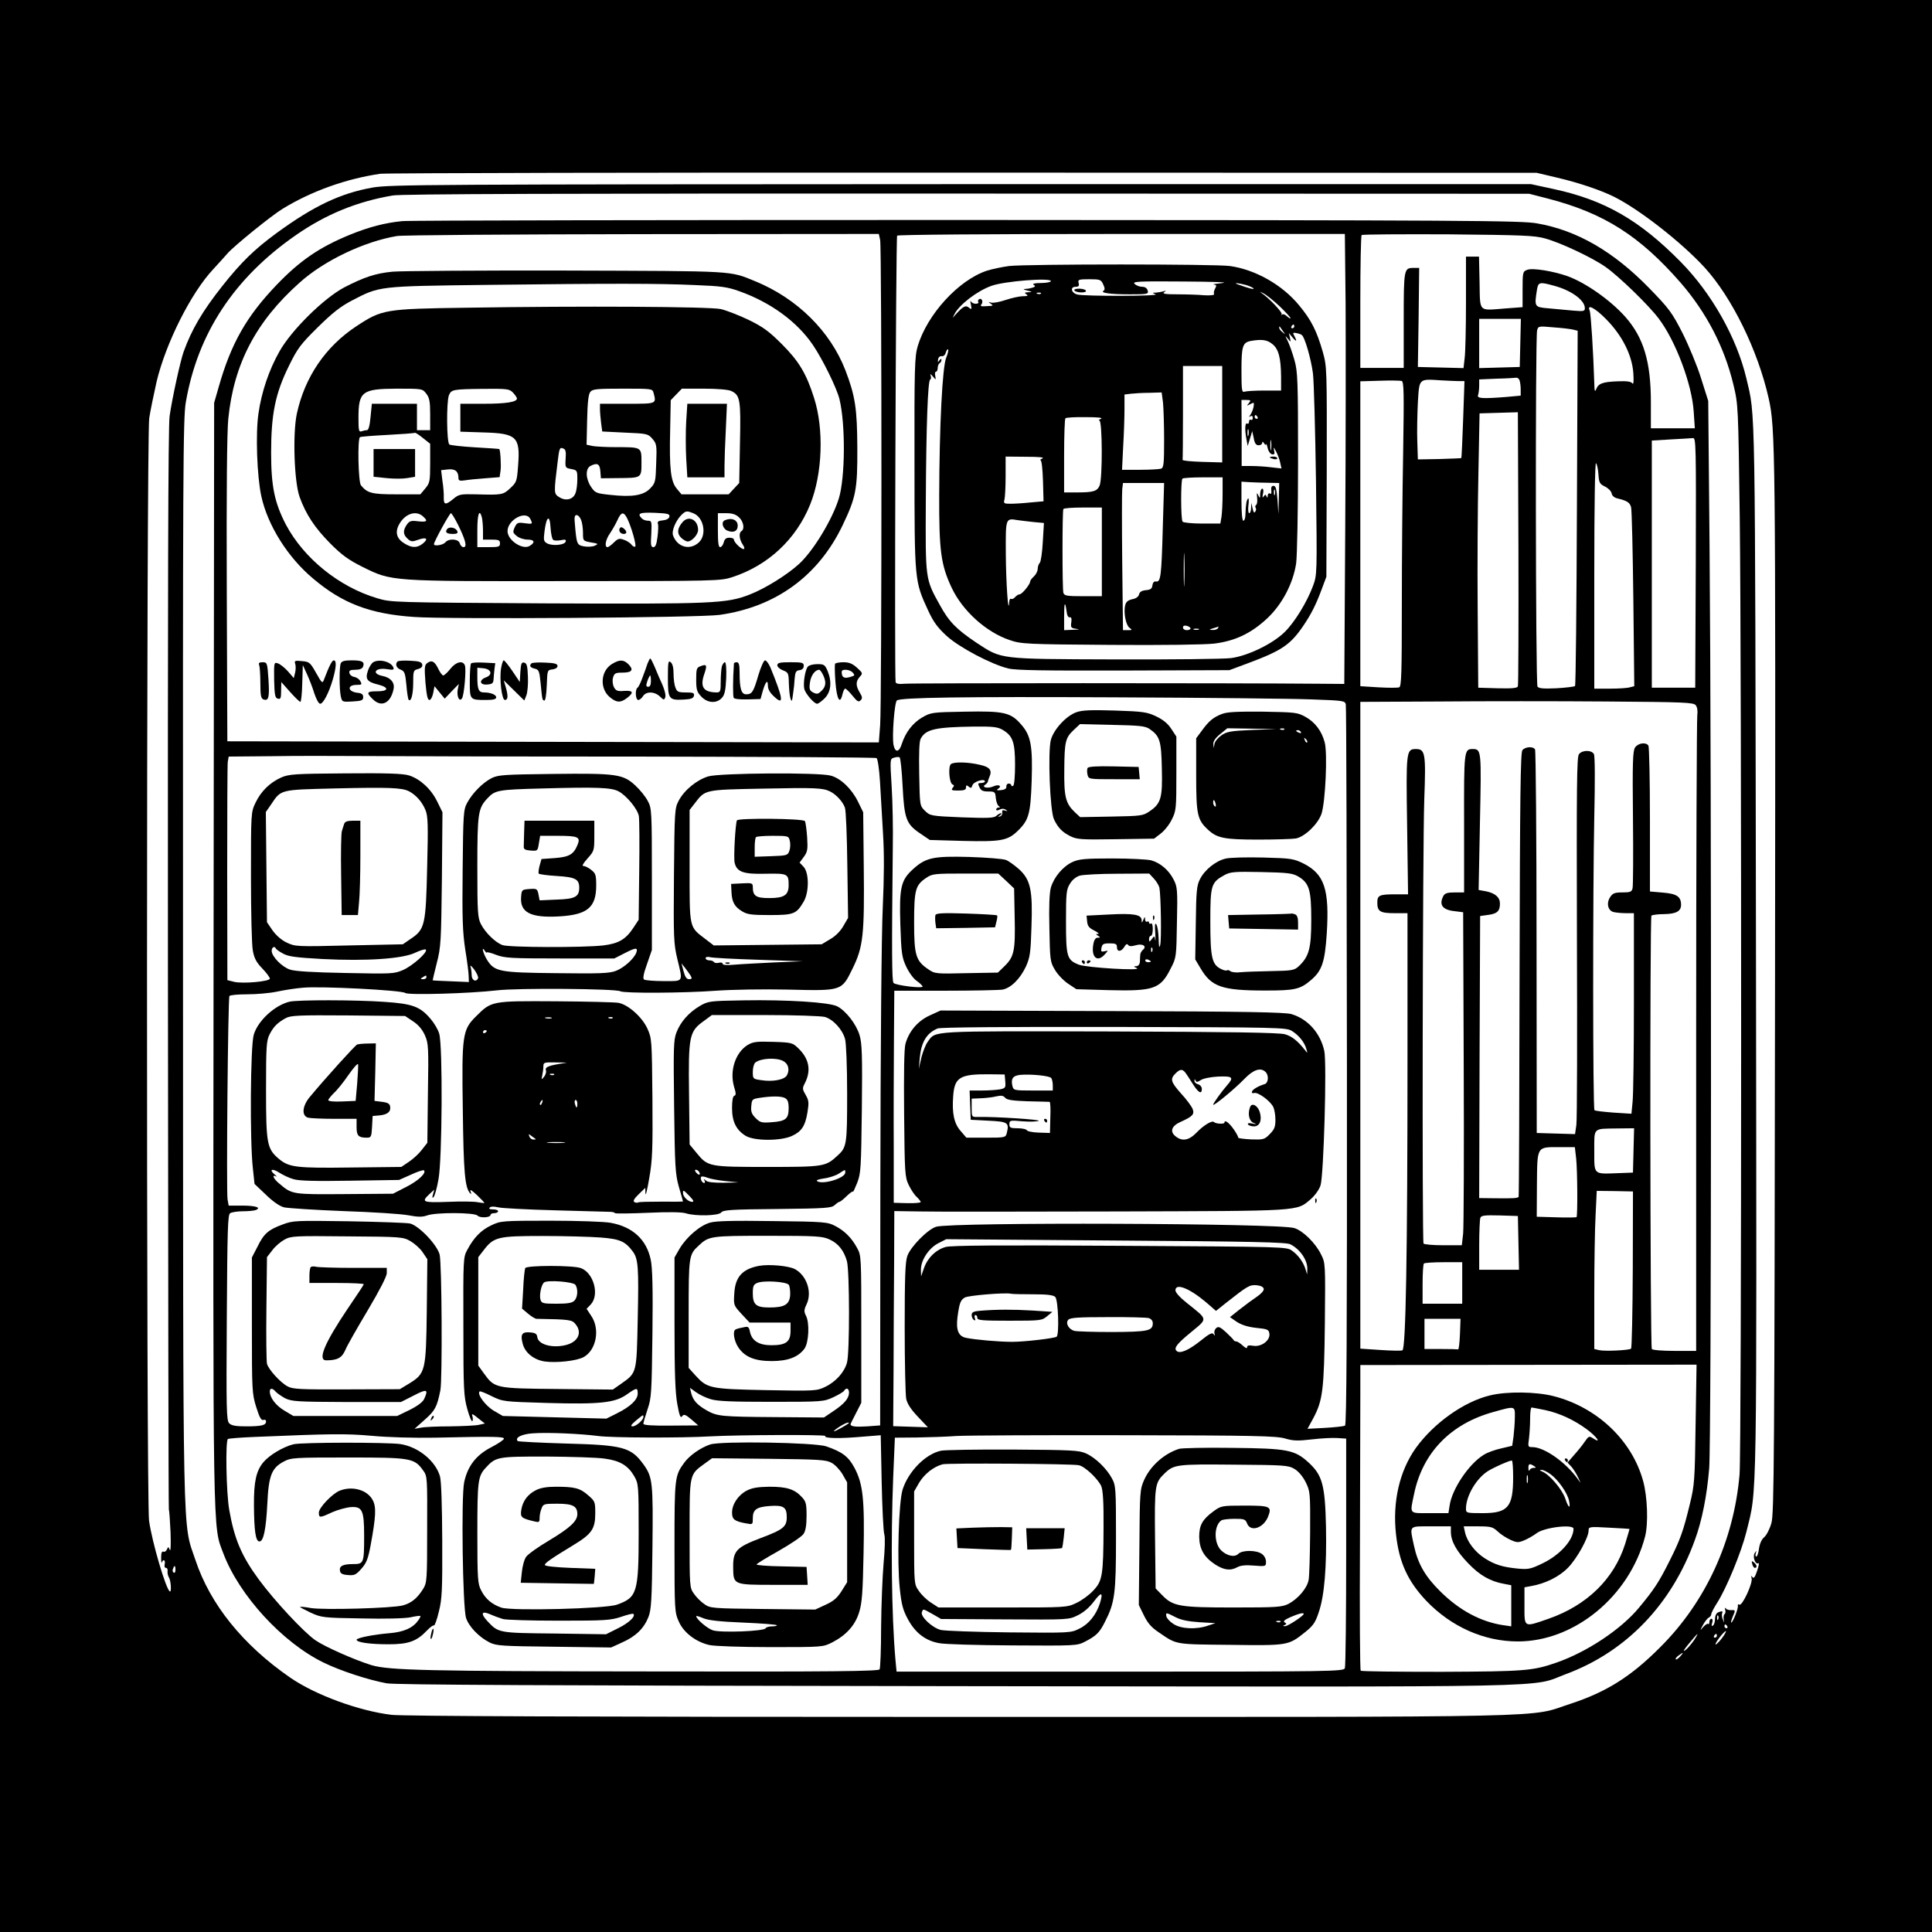 <?xml version="1.0" standalone="no"?>
<!DOCTYPE svg PUBLIC "-//W3C//DTD SVG 20010904//EN"
 "http://www.w3.org/TR/2001/REC-SVG-20010904/DTD/svg10.dtd">
<svg version="1.0" xmlns="http://www.w3.org/2000/svg"
 width="1024pt" height="1024pt" viewBox="0 0 1024 1024"
 preserveAspectRatio="xMidYMid meet">
<g transform="translate(0,1024) scale(0.1,-0.1)"
fill="#000000" stroke="none">
<path d="M0 5120 l0 -5120 5120 0 5120 0 0 5120 0 5120 -5120 0 -5120 0 0
-5120z m8255 4178 c115 -27 232 -67 300 -101 136 -68 359 -243 480 -375 145
-159 282 -439 339 -692 36 -159 37 -261 34 -3110 -3 -2518 -5 -2801 -19 -2852
-9 -32 -26 -65 -38 -75 -14 -12 -24 -34 -28 -61 -3 -23 -9 -42 -14 -42 -5 0
-6 8 -3 17 5 17 5 17 -6 1 -12 -20 4 -63 20 -53 5 3 2 -15 -7 -41 -11 -34 -18
-42 -25 -33 -7 10 -8 8 -4 -6 7 -26 -50 -149 -65 -140 -6 4 -9 1 -8 -6 3 -15
-27 -89 -35 -89 -3 0 1 15 9 34 14 32 13 33 -8 32 -12 -1 -26 3 -30 9 -5 6 -7
3 -3 -7 3 -10 1 -20 -3 -23 -5 -3 -7 -15 -5 -28 4 -20 4 -20 -4 -2 -5 11 -7
26 -5 32 6 15 2 16 -21 7 -9 -4 -16 -18 -16 -34 0 -16 -5 -32 -11 -36 -8 -4
-9 0 -4 15 4 12 2 21 -4 21 -6 0 -11 -7 -11 -17 0 -9 -3 -14 -6 -10 -4 3 -15
-4 -26 -16 -19 -22 -19 -22 -1 12 10 18 24 35 31 38 6 3 12 11 12 17 0 7 14
34 32 62 49 77 128 269 154 374 58 237 55 63 51 3090 -5 2970 -2 2815 -51
3025 -51 215 -184 451 -349 618 -218 221 -403 327 -672 385 l-120 26 -3020 0
c-2825 -1 -3026 -2 -3120 -18 -169 -30 -312 -97 -510 -242 -116 -85 -186 -153
-286 -279 -106 -134 -163 -231 -206 -350 -17 -48 -60 -243 -74 -340 -8 -48
-10 -966 -9 -2929 1 -1573 3 -2863 5 -2866 2 -4 6 -58 9 -121 2 -63 1 -105 -4
-94 -7 18 -9 18 -15 3 -4 -9 -12 -15 -19 -12 -8 3 -12 -7 -12 -32 0 -20 2 -32
4 -25 7 20 20 12 15 -9 -3 -12 0 -20 6 -20 7 0 11 -8 9 -18 -1 -9 2 -24 7 -32
11 -17 15 -81 5 -75 -21 13 -94 261 -110 375 -15 105 -14 5745 1 5844 6 39 24
126 39 193 49 205 183 472 301 597 31 34 65 71 75 83 35 40 232 200 293 237
154 94 338 159 517 185 33 4 1425 7 3094 6 l3035 -1 110 -26z m-49 -111 c296
-77 485 -197 703 -447 136 -158 230 -338 278 -537 26 -108 26 -110 34 -708 10
-795 10 -4942 -1 -5070 -30 -350 -179 -675 -420 -915 -155 -156 -286 -238
-475 -300 -233 -75 33 -70 -3230 -70 -2033 0 -2958 4 -3020 11 -174 21 -405
106 -538 198 -250 173 -423 388 -501 622 -70 209 -65 6 -66 3179 -1 2609 0
2874 15 2959 63 365 257 659 585 886 159 110 323 177 512 209 48 8 876 11
3045 10 l2978 -1 101 -26z m-7276 -7268 c0 -11 -4 -18 -10 -14 -5 3 -7 12 -3
20 7 21 13 19 13 -6z m8177 -261 c-3 -8 -6 -5 -6 6 -1 11 2 17 5 13 3 -3 4
-12 1 -19z m48 -38 c3 -5 1 -10 -4 -10 -6 0 -11 5 -11 10 0 6 2 10 4 10 3 0 8
-4 11 -10z m-30 -65 c-15 -19 -30 -33 -32 -31 -3 3 8 20 23 40 37 46 44 38 9
-9z m-142 -2 c-20 -31 -50 -63 -58 -63 -4 0 11 20 32 45 42 51 51 57 26 18z
m117 17 c0 -5 -5 -10 -11 -10 -5 0 -7 5 -4 10 3 6 8 10 11 10 2 0 4 -4 4 -10z
m-195 -110 c-10 -11 -21 -18 -23 -15 -3 3 3 12 14 20 27 20 30 18 9 -5z"/>
<path d="M9287 1951 c3 -12 9 -21 14 -21 14 0 11 16 -5 29 -12 10 -13 8 -9 -8z"/>
<path d="M2132 9068 c-92 -9 -176 -31 -277 -72 -161 -66 -264 -136 -388 -265
-161 -168 -243 -312 -309 -546 l-23 -80 -3 -2910 c-3 -3173 -5 -3037 52 -3189
84 -222 313 -472 531 -578 90 -44 237 -92 335 -110 49 -8 810 -12 3025 -15
3291 -4 3029 -9 3225 64 320 119 561 370 684 713 37 101 63 232 75 377 12 135
13 3607 2 4888 l-7 770 -38 120 c-20 65 -65 173 -98 239 -56 110 -72 131 -177
239 -189 194 -382 306 -594 343 -83 15 -365 17 -3017 18 -1609 0 -2958 -2
-2998 -6z m2533 -100 c9 -41 9 -2450 0 -2571 l-7 -92 -1727 3 -1726 3 -3 802
c-2 519 1 839 8 907 29 291 147 516 377 721 129 117 343 219 517 248 28 5 614
9 1303 10 l1251 1 7 -32z m2467 -340 c1 -205 1 -742 -2 -1193 l-5 -820 -130 1
c-442 4 -2167 4 -2202 0 -28 -3 -43 0 -46 8 -7 19 1 2355 8 2367 4 5 471 9
1190 9 l1183 0 4 -372z m1058 348 c83 -23 249 -101 320 -151 70 -49 230 -204
282 -274 90 -119 176 -349 185 -493 l6 -88 -117 0 -116 0 0 138 c0 216 -39
343 -135 452 -79 89 -210 181 -306 216 -76 27 -186 45 -214 34 -24 -9 -25 -12
-25 -104 l0 -94 -93 -7 c-143 -11 -132 -23 -135 138 l-3 137 -34 0 -35 0 0
-242 c0 -134 -3 -267 -7 -296 l-6 -53 -121 3 -121 3 4 263 3 262 -29 0 c-52 0
-53 -4 -53 -277 l0 -253 -115 0 -115 0 0 348 c0 192 3 352 7 356 4 4 210 5
458 4 395 -4 458 -6 515 -22z m45 -250 c92 -24 165 -77 165 -119 0 -17 -6 -18
-65 -13 -36 3 -94 9 -130 12 -72 6 -73 8 -59 97 7 42 13 44 89 23z m280 -180
c84 -86 135 -188 142 -283 3 -44 1 -63 -5 -55 -7 10 -29 13 -78 11 -79 -3
-102 -11 -114 -42 -7 -17 -9 -10 -10 33 -5 163 -18 367 -24 383 -18 39 29 15
89 -47z m-457 -123 l-3 -128 -107 -3 -108 -3 0 131 0 130 110 0 111 0 -3 -127z
m280 70 l24 -6 -4 -937 c-2 -516 -6 -942 -10 -946 -5 -4 -49 -9 -99 -12 -70
-3 -93 -1 -100 9 -10 16 -12 1851 -2 1888 6 23 8 23 87 16 45 -3 91 -9 104
-12z m-284 -269 c3 -9 6 -30 6 -48 l0 -33 -77 -7 c-127 -10 -156 -8 -149 10 3
9 6 31 6 49 l0 34 93 4 c50 1 97 4 103 5 7 1 15 -5 18 -14z m-617 -382 c-4
-207 -7 -570 -7 -808 0 -359 -2 -433 -14 -437 -8 -3 -57 -3 -110 0 l-96 6 0
808 0 808 103 3 c56 2 108 1 116 -1 12 -4 13 -61 8 -379z m297 378 l28 0 -7
-202 c-4 -112 -8 -204 -10 -206 -1 -1 -53 -3 -116 -5 l-114 -2 -3 95 c-2 52 0
145 3 207 8 129 3 125 125 117 36 -2 78 -4 94 -4z m311 -1618 c-3 -9 -31 -12
-107 -10 l-103 3 -3 415 c-2 228 0 555 4 727 l6 312 102 3 101 3 3 -720 c1
-396 0 -726 -3 -733z m943 656 l-3 -663 -115 0 -115 0 0 655 0 655 100 6 c55
3 108 6 118 7 16 2 17 -34 15 -660z m-516 468 c3 -44 6 -51 35 -65 18 -9 33
-25 35 -36 2 -12 13 -22 28 -26 54 -13 68 -22 75 -47 4 -15 9 -234 12 -488 l5
-461 -24 -6 c-12 -4 -60 -7 -105 -7 l-83 0 0 602 c0 376 4 598 9 593 6 -6 11
-32 13 -59z m-1520 -1193 c169 -6 177 -7 181 -27 3 -12 5 -875 6 -1918 1
-1423 -2 -1898 -10 -1904 -7 -4 -54 -9 -105 -12 l-94 -5 30 55 c51 95 58 151
62 503 3 316 3 321 -20 366 -29 60 -96 126 -142 140 -81 26 -1815 32 -1898 7
-44 -13 -136 -106 -153 -155 -11 -29 -14 -117 -14 -378 0 -187 4 -358 8 -379
6 -27 25 -56 62 -95 l53 -56 -92 3 -92 3 2 292 c0 161 2 417 3 570 l1 278 138
-2 c75 -2 542 -1 1037 0 992 3 955 0 1032 65 22 19 45 51 52 73 17 51 34 649
20 713 -21 95 -87 169 -174 195 -33 10 -246 14 -951 16 l-909 3 -57 -26 c-64
-29 -111 -85 -129 -151 -7 -25 -9 -157 -7 -371 3 -312 4 -334 24 -376 12 -25
31 -54 43 -64 11 -11 21 -23 21 -27 0 -4 -32 -7 -71 -6 l-72 2 0 290 c-1 160
0 412 1 562 l2 272 270 0 c148 0 285 3 304 6 45 9 93 57 124 123 21 47 25 72
29 210 7 195 -5 250 -67 306 -23 20 -53 42 -68 48 -15 6 -102 13 -195 16 -190
5 -230 -3 -298 -65 -64 -58 -73 -97 -67 -292 5 -153 8 -175 31 -224 14 -30 38
-64 56 -76 17 -12 31 -26 31 -30 0 -11 -141 6 -154 19 -9 9 -10 164 -4 715 2
99 -1 246 -6 326 -9 145 -9 147 12 153 12 4 26 5 30 2 5 -3 12 -72 16 -152 9
-174 19 -202 94 -252 l50 -34 175 -5 c200 -5 238 1 291 53 59 57 68 90 74 263
6 186 -4 242 -54 299 -56 66 -92 74 -300 70 -175 -3 -180 -4 -227 -31 -50 -30
-87 -78 -107 -139 -14 -46 -35 -49 -44 -7 -9 45 5 228 18 237 26 15 343 20
1156 16 476 -2 945 -7 1042 -11z m2036 -31 c8 -11 11 -30 8 -52 -3 -19 -6
-785 -6 -1702 l0 -1668 -114 0 c-63 0 -117 4 -121 10 -9 15 -11 2287 -2 2297
5 4 35 8 67 8 63 1 90 15 90 49 0 44 -23 59 -96 65 l-69 6 0 380 c0 209 -4
386 -8 393 -13 20 -55 14 -71 -10 -12 -19 -14 -80 -11 -373 2 -192 1 -360 -2
-372 -4 -20 -12 -23 -54 -23 -41 0 -51 -4 -65 -25 -21 -32 -12 -71 18 -79 13
-3 42 -6 66 -6 l42 0 0 -469 c0 -257 -3 -496 -7 -531 l-6 -63 -95 6 c-52 4
-98 9 -101 13 -9 8 -9 1182 -1 1554 4 183 4 322 -2 333 -11 22 -61 23 -79 0
-12 -13 -13 -172 -11 -967 2 -523 1 -973 -3 -999 l-7 -48 -102 3 -101 3 -1
1010 c0 556 -4 1016 -8 1023 -10 17 -51 15 -67 -4 -10 -13 -13 -235 -15 -1190
-1 -646 -3 -1176 -5 -1178 -7 -7 -32 -8 -122 -7 l-87 1 2 748 3 747 43 6 c47
6 62 20 62 60 0 33 -25 55 -74 65 l-39 7 7 359 c8 382 8 388 -39 388 -45 0
-46 -8 -45 -394 l0 -366 -49 0 c-39 0 -53 -4 -61 -19 -24 -46 -5 -73 57 -80
l48 -6 3 -820 c2 -451 0 -848 -3 -882 l-7 -63 -98 0 c-54 0 -101 4 -105 9 -8
15 -5 2103 4 2356 9 241 5 265 -44 265 -52 0 -53 -10 -47 -406 l5 -364 -66 0
c-86 0 -97 -5 -97 -44 0 -47 15 -56 92 -56 l68 0 0 -772 c0 -1037 -9 -1538
-27 -1545 -7 -3 -61 -2 -118 2 l-105 7 0 1714 0 1714 420 2 c231 2 629 2 883
0 418 -3 463 -5 475 -20z m-3671 -132 c51 -31 63 -65 63 -184 0 -59 -4 -108
-10 -111 -5 -3 -10 -2 -10 3 0 5 -6 9 -14 9 -7 0 -13 -7 -12 -16 1 -11 -9 -17
-29 -19 -22 -2 -26 0 -15 7 23 15 3 26 -25 13 -28 -13 -66 -5 -43 9 7 5 13 12
14 16 0 4 4 16 8 25 16 35 2 53 -49 64 -61 15 -135 17 -154 5 -17 -11 -10
-103 8 -109 9 -3 9 -8 0 -18 -9 -12 -4 -14 30 -14 31 0 41 4 41 16 0 13 3 14
14 5 11 -10 16 -8 20 7 7 20 66 38 66 20 0 -4 -9 -8 -20 -8 -17 0 -18 -3 -9
-22 8 -18 18 -23 47 -23 35 0 37 -2 40 -35 2 -19 9 -38 15 -42 9 -6 9 -8 0 -8
-7 0 -13 -5 -13 -10 0 -7 6 -7 18 -1 12 6 23 6 33 -1 11 -8 11 -9 -4 -4 -13 4
-17 1 -15 -11 2 -9 -4 -18 -12 -20 -13 -4 -13 -3 0 6 8 6 11 11 6 11 -5 0 -17
-6 -25 -14 -13 -12 -45 -13 -184 -8 -165 7 -167 8 -195 35 -27 27 -27 27 -30
194 -2 111 0 174 8 188 27 50 78 61 280 64 108 1 129 -2 157 -19z m-1947 -140
c696 -1 1270 -4 1276 -8 6 -4 14 -58 18 -122 4 -63 11 -187 16 -275 7 -108 6
-235 -1 -390 -7 -136 -12 -747 -13 -1490 l-1 -1260 -68 -5 c-61 -4 -89 -1 -89
11 0 2 13 29 29 59 l28 55 0 390 c0 382 0 391 -22 430 -29 54 -66 91 -116 117
-40 21 -56 23 -330 26 -209 3 -301 1 -333 -8 -54 -15 -125 -76 -162 -138 l-27
-47 0 -350 c0 -265 4 -369 15 -428 11 -61 17 -75 25 -64 9 13 17 11 49 -16
l37 -32 -145 -1 c-102 -1 -146 2 -146 10 0 6 10 40 22 76 21 61 22 87 26 400
3 239 0 352 -9 393 -22 107 -96 175 -213 196 -33 6 -177 11 -320 11 -253 0
-263 -1 -311 -24 -54 -25 -93 -64 -128 -130 -22 -40 -22 -48 -21 -406 0 -337
2 -371 21 -439 11 -40 23 -69 27 -63 3 5 3 18 -1 28 -5 13 4 10 30 -12 l37
-29 -32 -7 c-18 -4 -87 -7 -153 -8 -66 0 -135 -3 -154 -7 l-34 -6 55 49 c54
48 64 66 82 155 11 54 8 675 -4 720 -14 52 -108 151 -156 164 -16 4 -162 9
-324 12 -283 4 -297 4 -352 -17 -76 -28 -99 -48 -133 -117 l-30 -58 0 -360 c0
-348 1 -362 23 -433 17 -55 27 -72 38 -68 8 3 14 0 14 -8 0 -20 -23 -26 -105
-26 -55 0 -78 4 -90 16 -15 15 -16 68 -13 561 3 470 5 545 18 553 8 5 38 10
67 10 28 0 58 3 67 6 34 13 2 24 -68 24 l-74 0 -6 33 c-7 39 2 1066 10 1078 3
5 45 9 94 9 49 0 119 6 157 14 37 8 100 18 139 21 89 9 524 -13 542 -28 16
-12 340 -3 486 14 107 13 632 9 654 -5 19 -11 333 -10 507 3 85 6 250 9 380 6
290 -7 285 -8 344 112 56 114 63 179 59 539 l-3 289 -28 57 c-33 67 -91 123
-144 137 -62 18 -588 14 -649 -4 -60 -18 -127 -72 -157 -129 -21 -40 -22 -51
-25 -398 -3 -331 -1 -362 18 -441 30 -125 35 -117 -72 -117 -51 0 -98 4 -104
8 -8 5 -4 29 15 82 l26 75 0 375 c0 366 -1 376 -22 415 -12 23 -41 59 -66 82
-65 60 -100 65 -437 61 -257 -3 -289 -5 -324 -22 -47 -24 -101 -78 -130 -131
-20 -38 -21 -55 -24 -354 -3 -259 0 -334 14 -425 10 -61 18 -124 18 -141 l1
-30 -95 4 c-52 2 -96 4 -97 5 0 0 9 42 22 92 22 85 23 115 27 445 l3 354 -28
57 c-33 67 -90 119 -149 138 -32 10 -118 13 -338 11 -270 -2 -298 -4 -340 -22
-60 -27 -107 -73 -136 -134 -24 -50 -24 -53 -24 -391 0 -188 4 -365 10 -393 7
-40 19 -62 50 -94 22 -23 40 -47 40 -54 0 -15 -143 -28 -189 -17 l-36 9 -1
565 c0 311 1 577 3 592 l5 28 226 2 c125 2 326 2 447 1 121 -1 789 -3 1485 -3z
m-1202 -184 c37 -20 68 -54 87 -99 13 -32 15 -75 9 -305 -7 -306 -12 -328 -87
-378 l-42 -29 -285 -6 c-278 -7 -286 -6 -330 15 -28 13 -56 38 -75 64 l-30 44
-3 292 -3 292 29 42 c52 78 47 76 332 83 296 7 360 4 398 -15z m1110 0 c42
-22 101 -93 108 -131 3 -17 4 -148 2 -291 l-3 -259 -27 -41 c-41 -63 -79 -85
-161 -95 -106 -12 -500 -11 -534 2 -38 14 -90 65 -114 111 -17 34 -19 61 -19
303 0 284 4 311 53 363 41 44 54 47 292 53 288 8 365 5 403 -15z m1122 -1 c33
-17 66 -53 78 -85 6 -14 11 -152 13 -305 l4 -280 -25 -43 c-15 -27 -42 -54
-70 -70 l-45 -27 -286 -3 -286 -3 -43 33 c-89 68 -85 51 -85 387 l0 298 28 36
c55 72 51 71 352 77 289 6 326 4 365 -15z m933 -474 l42 -40 3 -153 c4 -176
-3 -209 -53 -258 l-36 -35 -167 -3 c-161 -4 -168 -3 -201 20 -67 45 -76 74
-76 248 0 174 7 199 64 237 32 22 44 23 208 23 l174 0 42 -39z m-3871 -358 c2
-5 19 -17 38 -27 28 -16 67 -21 209 -29 233 -12 427 1 493 34 26 12 51 20 55
16 12 -13 -69 -85 -120 -108 -49 -21 -60 -21 -307 -16 -170 3 -268 9 -293 18
-43 14 -97 70 -97 99 0 19 15 28 22 13z m1911 -21 c-11 -32 -66 -82 -109 -98
-35 -13 -83 -15 -315 -12 -306 3 -329 8 -369 73 -20 33 -30 76 -10 45 5 -8 10
-12 10 -8 0 3 23 -2 50 -13 45 -17 79 -19 338 -19 l288 0 55 28 c58 30 71 31
62 4z m647 -39 l235 -8 -150 -6 c-82 -4 -178 -9 -212 -12 -41 -4 -63 -2 -63 5
0 6 -9 8 -20 5 -11 -3 -23 -1 -26 4 -3 5 -14 9 -25 9 -10 0 -19 5 -19 11 0 7
9 9 23 6 12 -4 128 -10 257 -14z m-1486 -97 c-9 -24 -34 -13 -34 15 0 15 -3
36 -6 46 -4 10 5 3 19 -15 14 -19 23 -40 21 -46z m1127 12 c8 -14 6 -18 -9
-18 -13 0 -21 12 -29 42 l-11 42 19 -24 c11 -14 24 -33 30 -42z m-1401 -8 c0
-5 -8 -10 -17 -10 -15 0 -16 2 -3 10 19 12 20 12 20 0z m4587 -284 c37 -23 67
-60 77 -96 7 -24 7 -24 -8 -5 -37 47 -69 73 -105 83 -28 9 -290 13 -927 15
-972 2 -923 5 -967 -55 -11 -15 -26 -53 -34 -85 l-13 -58 5 58 c8 85 37 132
95 156 16 6 345 9 935 8 880 -2 911 -3 942 -21z m-567 -218 c6 -7 24 -34 40
-60 31 -50 50 -61 50 -29 0 10 -9 21 -20 24 -11 3 -20 11 -19 19 0 9 2 10 6 1
3 -10 10 -9 27 2 13 9 53 17 93 19 77 3 84 -4 47 -46 -29 -33 -74 -96 -74
-103 0 -11 116 85 165 136 48 50 87 63 113 37 18 -18 15 -58 -5 -64 -35 -11
-62 -27 -67 -39 -3 -8 2 -11 12 -8 21 5 86 -43 101 -75 6 -13 11 -43 11 -68 0
-37 -6 -51 -30 -75 -28 -29 -34 -30 -99 -28 -38 2 -69 6 -68 9 1 3 -9 23 -23
43 -25 36 -50 55 -50 37 0 -9 -46 -7 -56 3 -10 10 -56 -18 -93 -57 -40 -41
-76 -47 -111 -18 -31 25 -20 55 28 76 64 29 74 40 63 69 -6 14 -33 51 -61 81
-55 62 -59 77 -30 106 23 23 35 25 50 8z m-952 -49 c3 -34 1 -37 -29 -43 -17
-3 -60 -6 -96 -6 l-64 0 3 -77 3 -78 95 -5 c102 -5 110 -10 96 -66 -6 -23 -9
-24 -110 -24 l-104 0 -30 35 c-35 39 -47 94 -40 185 7 101 36 118 198 116 l75
-1 3 -36z m244 17 c4 -6 8 -23 8 -38 l0 -28 -104 0 c-102 0 -104 1 -110 24 -9
38 2 55 42 59 57 5 156 -5 164 -17z m-125 -123 c60 -1 111 -3 116 -3 4 0 6
-37 4 -82 l-2 -83 -60 2 c-33 1 -61 7 -63 13 -2 5 -24 10 -48 10 -38 0 -44 3
-44 21 0 21 3 22 68 16 37 -3 76 -2 87 2 17 7 -232 23 -322 21 -33 -1 -33 0
-33 48 l0 49 48 2 c26 1 63 5 82 10 27 6 38 4 47 -7 10 -12 39 -16 120 -19z
m3211 -260 l-3 -118 -80 -3 c-131 -5 -125 -10 -125 117 0 127 -9 118 123 120
l88 1 -3 -117z m-304 -44 c7 -68 8 -303 2 -310 -2 -2 -51 -3 -108 -1 l-103 3
1 171 c2 205 -2 198 119 198 l82 0 7 -61z m300 -587 c-1 -227 -5 -416 -9 -420
-9 -9 -140 -15 -170 -8 l-25 6 0 293 c0 160 3 349 7 419 l6 126 96 -1 96 -2
-1 -413z m-606 141 l3 -143 -106 0 -105 0 0 129 c0 71 3 137 6 146 5 13 22 15
103 13 l96 -3 3 -142z m-5873 9 c22 -13 52 -39 65 -59 l25 -37 -3 -275 c-4
-319 -7 -331 -95 -385 l-48 -29 -282 -1 c-247 -1 -286 1 -313 16 -39 21 -102
91 -109 120 -3 13 -5 145 -3 294 l3 271 28 36 c15 21 45 46 65 57 35 19 54 20
332 17 287 -2 296 -3 335 -25z m1008 19 c103 -8 130 -20 170 -73 30 -40 33
-83 27 -360 -6 -289 -4 -283 -89 -343 l-43 -30 -291 3 c-331 3 -335 4 -391 81
l-31 43 0 287 0 288 28 36 c54 71 75 76 312 76 116 0 254 -4 308 -8z m1213
-10 c47 -21 77 -59 93 -116 14 -52 15 -487 0 -538 -14 -50 -59 -101 -116 -128
-44 -21 -52 -22 -312 -17 -300 6 -312 9 -376 79 l-35 39 0 286 c0 304 1 314
52 361 55 52 63 53 368 53 256 0 289 -2 326 -19z m2443 -26 c52 -26 92 -85 90
-132 l-1 -28 -8 26 c-11 38 -39 77 -72 100 -28 21 -39 21 -911 26 -644 4 -893
2 -924 -6 -52 -14 -97 -58 -116 -113 l-15 -43 -1 34 c-1 50 40 114 91 141 l43
22 899 -7 c722 -5 905 -9 925 -20z m911 -205 l0 -110 -105 0 -105 0 0 103 c0
57 3 107 7 110 3 4 51 7 105 7 l98 0 0 -110z m-1052 -31 c2 -9 -13 -26 -35
-41 -21 -14 -62 -44 -91 -67 l-53 -42 36 -25 c25 -16 58 -27 103 -32 61 -6 67
-9 70 -31 5 -35 -42 -71 -85 -64 -23 4 -33 2 -33 -7 0 -9 -9 -5 -23 8 -13 12
-28 22 -34 22 -6 0 -13 3 -15 8 -2 4 -20 22 -40 41 -31 28 -40 32 -52 22 -8
-7 -12 -20 -9 -29 4 -13 3 -14 -5 -3 -7 10 -23 2 -71 -37 -62 -49 -108 -69
-125 -52 -16 15 2 38 79 101 87 72 88 63 -22 151 -38 30 -63 57 -63 69 0 40
73 12 162 -63 l53 -46 50 40 c118 93 128 99 165 96 22 -2 36 -9 38 -19z
m-1223 -29 c76 0 107 -4 118 -14 16 -16 22 -202 7 -211 -15 -9 -171 -27 -235
-27 -70 0 -195 11 -244 21 -41 8 -55 41 -46 111 10 74 16 90 39 103 19 11 214
27 244 20 8 -2 60 -3 117 -3z m613 -126 c13 -4 22 -14 22 -27 0 -41 -25 -46
-215 -47 -99 0 -189 3 -200 6 -31 8 -49 41 -33 59 11 11 51 14 208 14 107 1
205 -2 218 -5z m1650 -86 c-2 -46 -6 -82 -10 -80 -5 1 -46 2 -93 2 l-85 0 0
80 0 80 95 0 96 0 -3 -82z m1249 -477 c-4 -296 -6 -323 -30 -421 -35 -145 -51
-190 -109 -305 -56 -112 -82 -151 -161 -246 -95 -115 -276 -235 -437 -291
-126 -44 -168 -47 -609 -49 -232 0 -425 2 -429 6 -4 4 -6 304 -4 668 1 364 2
727 2 807 l0 145 891 1 891 1 -5 -316z m-7526 173 c7 -8 30 -24 50 -35 35 -17
62 -19 326 -20 l288 0 67 34 c71 37 80 34 56 -18 -7 -16 -35 -37 -77 -58 l-66
-32 -275 0 -275 0 -47 28 c-46 27 -78 69 -78 102 0 19 14 19 31 -1z m1919 -10
c0 -33 -39 -70 -112 -106 l-54 -27 -275 7 -274 7 -48 28 c-44 26 -90 88 -75
102 2 3 31 -8 64 -25 60 -29 60 -29 294 -36 282 -8 360 1 422 45 53 37 58 38
58 5z m387 -30 c35 -11 116 -14 322 -14 270 0 277 1 327 24 28 13 55 29 58 35
12 19 26 12 26 -11 -1 -30 -24 -58 -84 -98 l-49 -33 -256 2 c-288 2 -310 4
-366 36 -50 29 -71 52 -81 89 l-7 30 32 -23 c18 -13 53 -30 78 -37z m-357 -94
c0 -17 -39 -50 -57 -50 -13 0 -9 8 17 30 40 33 40 34 40 20z m1089 -33 c-19
-15 -79 -47 -79 -43 0 8 62 46 74 46 5 0 7 -1 5 -3z m-1329 -68 c68 -10 450
-11 595 -2 148 8 614 10 609 2 -8 -13 73 -15 207 -3 l87 7 5 -249 c3 -137 9
-261 14 -277 5 -16 3 -79 -4 -155 -6 -70 -12 -221 -13 -337 0 -115 -4 -216 -8
-223 -7 -10 -240 -13 -1218 -11 -1179 1 -1381 6 -1474 33 -88 27 -245 96 -298
132 -63 44 -215 207 -300 322 -92 125 -130 215 -157 369 -16 89 -21 368 -7
376 4 3 68 8 142 11 406 17 481 18 620 6 82 -8 227 -12 335 -10 307 7 365 6
366 -5 1 -5 -29 -26 -66 -45 -82 -42 -127 -101 -145 -187 -16 -76 -8 -660 10
-718 14 -45 68 -102 126 -131 35 -17 66 -19 341 -22 l302 -4 59 27 c72 32 115
74 139 135 15 39 18 91 21 366 4 349 1 375 -48 443 -66 91 -109 102 -412 110
-136 4 -250 10 -254 13 -17 18 21 37 79 41 80 6 252 -2 347 -14z m3640 -13
c44 -13 68 -14 144 -5 50 6 111 9 136 7 l45 -3 0 -600 c0 -330 -3 -608 -7
-617 -7 -17 -73 -18 -1192 -18 l-1184 0 -6 63 c-21 239 -25 635 -12 965 l9
212 116 1 c64 1 159 4 211 8 52 3 453 5 891 4 690 -1 804 -4 849 -17z m-3605
-107 c82 -11 124 -37 157 -94 22 -39 23 -47 23 -295 0 -322 -8 -347 -115 -385
-61 -22 -556 -34 -612 -16 -50 17 -85 46 -108 92 -18 35 -20 59 -20 303 0 274
3 301 43 345 55 60 61 61 322 61 132 -1 271 -5 310 -11z m-540 -850 c16 -5
150 -9 298 -9 243 0 273 2 328 20 34 12 63 19 66 16 13 -13 -24 -48 -81 -76
l-64 -32 -274 4 c-298 3 -296 3 -355 66 -37 40 -31 56 15 36 20 -9 50 -20 67
-25z"/>
<path d="M2080 8800 c-91 -9 -150 -29 -255 -83 -108 -57 -280 -226 -344 -340
-55 -97 -95 -215 -111 -328 -16 -107 -8 -332 15 -439 34 -155 140 -324 275
-437 155 -131 301 -187 534 -203 174 -13 1519 -4 1620 11 298 42 524 207 652
475 71 148 79 191 78 409 -1 210 -11 276 -63 412 -80 207 -255 380 -475 471
-143 58 -90 55 -1006 58 -465 1 -879 -2 -920 -6z m1605 -71 c135 -5 171 -10
232 -32 167 -59 308 -162 392 -286 52 -77 125 -226 140 -285 33 -134 31 -417
-3 -528 -35 -113 -137 -281 -213 -349 -64 -58 -181 -130 -259 -160 -122 -48
-195 -51 -1086 -47 -807 5 -814 5 -888 27 -203 60 -390 212 -485 391 -60 116
-78 203 -78 380 0 205 22 314 94 460 46 94 62 115 153 205 77 76 120 110 181
142 148 77 138 76 715 83 665 8 908 8 1105 -1z"/>
<path d="M2470 8609 c-430 -6 -446 -9 -581 -98 -164 -108 -274 -270 -316 -465
-22 -106 -14 -359 15 -440 34 -94 81 -164 164 -248 61 -61 96 -86 170 -123
156 -77 144 -76 1079 -75 798 0 818 1 880 21 190 62 338 200 413 385 65 161
74 398 21 564 -41 130 -81 196 -171 286 -67 67 -99 91 -175 128 -52 25 -119
51 -149 58 -62 13 -738 17 -1350 7z m-211 -455 c17 -22 21 -41 21 -110 l0 -84
-35 0 -35 0 0 70 0 70 -119 0 -120 0 -7 -70 c-4 -47 -11 -70 -19 -70 -8 0 -20
-3 -29 -6 -14 -5 -16 5 -16 71 0 140 19 154 202 155 136 0 137 0 157 -26z
m461 4 c11 -12 20 -26 20 -30 0 -19 -58 -28 -176 -28 l-124 0 0 -74 0 -74 123
-4 c176 -5 195 -23 183 -176 -6 -83 -8 -88 -41 -119 -38 -36 -45 -37 -181 -33
-84 2 -92 0 -121 -24 -41 -34 -52 -33 -51 7 1 17 -2 57 -7 88 l-7 57 36 4 c39
4 56 -10 56 -47 0 -12 7 -15 33 -11 17 3 66 8 108 11 l77 6 5 34 c4 26 -1 113
-7 115 0 1 -58 5 -127 9 -69 4 -131 11 -137 15 -15 9 -16 223 -3 260 13 32 21
33 183 35 129 1 138 0 158 -21z m744 0 c15 -59 19 -58 -139 -58 l-145 0 0 -29
c0 -15 3 -48 6 -73 l6 -45 121 -6 c117 -5 122 -6 145 -33 22 -25 24 -34 20
-130 -3 -97 -4 -104 -32 -133 -35 -37 -96 -47 -211 -34 -75 8 -80 10 -102 42
-29 43 -31 96 -4 111 36 19 50 12 53 -27 l3 -38 91 1 c126 1 124 0 124 83 0
82 2 81 -136 81 -50 0 -106 3 -123 6 l-32 7 3 132 c2 93 7 137 17 148 11 15
37 17 171 17 155 0 158 0 164 -22z m411 10 c48 -22 52 -45 47 -276 l-4 -212
-28 -30 -28 -30 -125 0 -125 0 -25 30 c-32 38 -40 104 -35 312 l3 157 29 30
30 31 117 0 c70 0 129 -5 144 -12z m-1595 -383 c0 -97 -2 -105 -26 -134 l-26
-31 -127 0 c-130 0 -154 6 -188 48 -14 17 -19 247 -5 255 4 3 70 8 147 12 77
4 142 9 144 11 2 2 21 -10 42 -27 l39 -31 0 -103z m718 24 c-3 -48 -2 -49 30
-55 31 -6 32 -8 32 -54 0 -27 -4 -60 -10 -74 -12 -34 -52 -43 -86 -21 -29 18
-29 21 -8 190 8 69 11 76 29 68 13 -4 16 -17 13 -54z m550 -307 c-2 -11 -15
-18 -35 -20 -23 -2 -30 -7 -26 -18 3 -8 2 -39 -2 -69 -5 -40 -11 -55 -22 -55
-13 0 -15 12 -11 70 3 66 2 70 -17 70 -12 0 -26 5 -33 12 -27 27 -12 33 69 30
68 -3 80 -6 77 -20z m126 18 c56 -21 74 -114 30 -155 -48 -44 -115 -25 -137
38 -8 22 13 74 42 105 25 25 30 26 65 12z m-1432 -17 c28 -25 22 -31 -26 -26
-37 5 -46 2 -60 -18 -21 -31 -20 -52 4 -74 18 -17 25 -17 56 -6 44 16 57 6 25
-20 -30 -24 -58 -24 -98 1 -40 24 -50 58 -29 98 30 58 90 80 128 45z m186 -45
c40 -81 49 -118 29 -118 -8 0 -17 9 -20 20 -6 24 -58 28 -77 5 -12 -14 -60
-22 -60 -9 0 13 83 164 90 164 4 0 21 -28 38 -62z m126 40 c3 -13 6 -44 6 -70
l0 -48 45 0 c38 0 45 -3 45 -20 0 -18 -7 -20 -60 -20 l-60 0 0 90 c0 86 11
116 24 68z m770 -5 c22 -44 50 -142 43 -150 -4 -3 -13 1 -20 10 -6 9 -25 21
-40 26 -24 9 -31 7 -53 -14 -14 -14 -29 -25 -34 -25 -18 0 -10 41 13 73 12 18
30 49 39 69 20 45 33 48 52 11z m593 5 c24 -22 31 -62 13 -73 -15 -9 -12 -43
6 -70 10 -15 12 -25 5 -25 -14 0 -51 36 -51 50 0 6 -11 10 -24 10 -17 0 -26
-7 -30 -25 -4 -14 -12 -25 -19 -25 -9 0 -12 24 -12 90 l0 90 44 0 c32 0 51 -6
68 -22z m-1107 -7 c15 -29 14 -30 -30 -24 -35 5 -40 3 -52 -22 -11 -25 -10
-29 11 -46 13 -11 39 -19 58 -19 36 0 41 -15 11 -33 -37 -24 -118 29 -118 78
0 59 95 111 120 66z m270 -7 c6 -14 10 -45 10 -68 0 -43 0 -43 43 -51 38 -6
40 -8 20 -17 -12 -6 -38 -7 -57 -4 -38 7 -40 11 -49 119 -4 36 -1 47 9 47 8 0
19 -12 24 -26z m-147 -106 c6 -4 24 -4 40 -1 23 5 29 3 25 -8 -6 -18 -70 -24
-98 -9 -18 10 -20 17 -14 63 10 81 28 93 32 21 2 -32 8 -62 15 -66z"/>
<path d="M3637 8006 c-3 -51 -3 -139 0 -195 l6 -101 98 0 99 0 0 58 c0 33 3
120 7 195 l6 137 -105 0 -105 0 -6 -94z"/>
<path d="M1980 7786 l0 -73 68 -7 c38 -4 87 -4 110 0 l42 7 0 73 0 74 -110 0
-110 0 0 -74z"/>
<path d="M3618 7473 c-28 -32 -31 -60 -9 -82 12 -12 28 -21 36 -21 22 0 55 37
55 61 0 54 -50 79 -82 42z"/>
<path d="M2370 7436 c-13 -17 -3 -26 31 -26 20 0 27 4 23 14 -7 19 -41 27 -54
12z"/>
<path d="M3285 7440 c-8 -13 3 -30 21 -30 18 0 18 14 0 29 -10 8 -16 9 -21 1z"/>
<path d="M3843 7483 c-22 -8 -14 -43 11 -55 33 -14 56 -4 56 26 0 30 -31 44
-67 29z"/>
<path d="M3432 6723 c-5 -16 -17 -49 -27 -75 -9 -26 -21 -50 -26 -53 -14 -9
-11 -65 4 -65 7 0 18 9 25 20 16 26 60 26 89 -1 21 -20 23 -21 29 -5 4 10 -3
38 -14 64 -12 26 -30 68 -41 95 -11 26 -22 47 -24 47 -3 0 -9 -12 -15 -27z
m18 -93 c0 -20 -5 -30 -14 -30 -12 0 -13 6 -5 30 6 17 13 30 15 30 2 0 4 -13
4 -30z"/>
<path d="M1565 6721 c3 -11 3 -32 -1 -47 l-7 -28 -31 36 c-17 19 -41 38 -53
42 -21 7 -21 5 -20 -88 2 -81 5 -96 20 -99 14 -4 17 2 17 41 l1 47 47 -53 c26
-29 50 -52 54 -52 4 0 9 44 10 98 l3 97 22 -48 c12 -26 30 -72 39 -102 10 -30
23 -55 31 -55 16 0 46 57 67 129 18 63 21 101 5 101 -9 0 -24 -29 -51 -100 -9
-24 -11 -23 -43 34 -31 55 -36 59 -75 62 -37 4 -41 2 -35 -15z"/>
<path d="M1806 6724 c-8 -21 -8 -133 0 -173 7 -32 7 -32 63 -29 48 3 56 6 56
23 0 15 -8 21 -30 23 -53 6 -57 42 -4 42 26 0 29 2 19 19 -5 11 -20 21 -32 23
-13 2 -24 11 -26 21 -3 13 4 17 31 17 23 0 37 6 41 16 10 26 -3 34 -59 34 -39
0 -54 -4 -59 -16z"/>
<path d="M1978 6730 c-9 -6 -22 -26 -28 -45 -15 -45 -5 -59 56 -74 59 -15 53
-36 -9 -35 -53 0 -57 -7 -22 -41 46 -47 96 -22 111 53 7 34 -15 60 -57 69 -63
12 -41 47 24 36 31 -5 36 -3 32 9 -12 31 -74 47 -107 28z"/>
<path d="M2107 6734 c-14 -14 -6 -35 16 -43 21 -8 25 -18 31 -82 3 -40 9 -75
12 -78 13 -13 24 29 24 90 0 63 1 67 26 73 17 5 24 12 22 24 -3 13 -16 18 -64
20 -33 2 -63 0 -67 -4z"/>
<path d="M2265 6726 c-15 -10 -16 -24 -10 -104 6 -66 11 -92 21 -92 7 0 16 16
20 37 l7 36 27 -33 27 -33 37 39 38 39 -6 -30 c-6 -37 9 -68 23 -46 11 17 23
153 15 174 -10 28 -47 20 -77 -18 -15 -19 -32 -35 -38 -35 -5 0 -17 16 -26 35
-19 40 -35 48 -58 31z"/>
<path d="M2656 6699 c-10 -60 4 -169 20 -169 17 0 18 22 4 70 l-10 34 55 -54
54 -53 11 28 c6 16 10 60 8 99 -2 57 -6 71 -20 74 -14 3 -17 -6 -20 -50 l-3
-53 -39 58 c-21 31 -42 57 -46 57 -4 0 -10 -18 -14 -41z"/>
<path d="M3244 6721 c-61 -37 -67 -130 -12 -176 36 -30 57 -31 92 -4 37 29 32
40 -16 37 -35 -3 -44 1 -54 20 -7 14 -9 35 -5 50 7 24 13 27 51 27 50 0 60 15
31 44 -26 26 -47 26 -87 2z"/>
<path d="M3540 6647 c0 -112 5 -119 82 -115 41 2 54 7 56 21 3 14 -4 17 -43
17 -40 0 -47 3 -55 26 -6 14 -10 47 -10 73 0 31 -5 53 -15 61 -13 11 -15 1
-15 -83z"/>
<path d="M4020 6663 c-26 -90 -34 -103 -65 -103 -26 0 -35 30 -35 116 0 41 -4
54 -15 54 -8 0 -15 -3 -15 -7 -6 -86 -6 -174 -1 -182 4 -6 35 -9 74 -8 l68 2
11 40 c15 52 28 67 28 31 0 -19 11 -38 33 -58 54 -51 48 -11 -20 155 -9 20
-21 37 -28 37 -7 0 -22 -35 -35 -77z"/>
<path d="M1374 6714 c3 -9 6 -51 6 -95 0 -63 3 -81 16 -86 28 -10 33 10 27
105 -6 89 -7 92 -31 92 -18 0 -23 -4 -18 -16z"/>
<path d="M2497 6724 c-4 -4 -7 -47 -7 -95 0 -99 0 -99 86 -99 39 0 54 4 54 14
0 14 -29 26 -66 26 -27 0 -34 17 -34 81 l0 50 32 -3 c42 -4 51 -34 14 -48 -39
-14 -34 -42 7 -38 26 2 32 7 33 28 1 14 3 39 5 55 l4 30 -60 3 c-34 2 -64 0
-68 -4z"/>
<path d="M2817 6724 c-13 -13 -7 -22 17 -28 22 -5 25 -13 31 -73 9 -93 9 -94
20 -96 6 -1 11 32 13 80 3 81 3 82 30 85 16 2 27 9 27 18 0 12 -15 16 -65 18
-36 2 -69 0 -73 -4z"/>
<path d="M3826 6708 c-3 -13 -6 -49 -6 -80 0 -53 -2 -58 -22 -58 -70 1 -89 29
-65 98 16 47 13 54 -20 41 -21 -7 -23 -15 -23 -71 0 -54 4 -66 27 -90 33 -35
81 -38 109 -7 15 16 20 40 23 105 2 51 -1 84 -7 84 -5 0 -12 -10 -16 -22z"/>
<path d="M4120 6714 c0 -9 14 -21 30 -27 28 -11 30 -15 31 -67 1 -30 4 -66 8
-80 7 -22 9 -20 14 20 4 25 8 63 9 85 3 33 7 41 26 43 14 2 22 10 22 23 0 17
-8 19 -70 19 -57 0 -70 -3 -70 -16z"/>
<path d="M4426 6722 c-2 -4 -2 -48 2 -97 7 -91 24 -122 37 -66 4 17 10 31 15
31 4 0 22 -17 38 -37 25 -31 33 -36 43 -25 11 10 10 18 -4 41 -22 37 -22 59 0
84 17 18 16 20 -15 48 -24 22 -42 29 -72 29 -21 0 -41 -4 -44 -8z m94 -47 c10
-12 10 -16 -1 -19 -39 -14 -54 -10 -57 12 -3 18 1 22 21 22 14 0 30 -7 37 -15z"/>
<path d="M4282 6707 c-15 -17 -26 -90 -19 -119 7 -26 52 -78 68 -78 6 0 24 13
40 29 34 34 39 88 15 146 -14 32 -19 35 -54 35 -22 0 -44 -6 -50 -13z m84 -52
c15 -37 10 -59 -20 -84 -11 -10 -20 -10 -37 -1 -18 10 -21 18 -16 53 5 37 27
67 49 67 5 0 16 -16 24 -35z"/>
<path d="M5348 8830 c-37 -5 -90 -16 -118 -25 -150 -50 -316 -232 -366 -400
-16 -54 -18 -113 -17 -620 0 -626 0 -624 72 -780 29 -63 51 -92 99 -136 67
-61 238 -151 326 -172 38 -10 192 -12 611 -11 l561 2 99 37 c180 67 225 98
294 200 41 61 65 108 96 191 l25 67 2 556 c1 551 1 557 -21 636 -32 111 -61
169 -125 246 -89 109 -232 190 -367 209 -77 11 -1075 11 -1171 0z m222 -80 c0
-5 -24 -10 -52 -10 -33 0 -48 -4 -40 -9 11 -7 10 -10 -3 -15 -9 -3 -26 -7 -38
-7 -17 -1 -15 -3 8 -9 28 -7 28 -8 5 -9 -20 -1 -22 -3 -10 -11 11 -7 7 -10
-18 -10 -18 0 -59 -9 -92 -20 -32 -11 -67 -17 -77 -14 -15 5 -16 4 -3 -5 17
-12 17 -12 -27 -14 -23 -2 -29 1 -21 10 11 14 1 36 -13 27 -5 -3 -7 -10 -4
-15 4 -5 -3 -9 -14 -9 -10 0 -22 6 -25 13 -3 6 -4 -1 0 -17 5 -26 3 -28 -10
-17 -17 15 -31 8 -69 -34 l-18 -20 10 20 c24 49 120 123 196 150 69 25 315 44
315 25z m277 -17 c9 -19 10 -29 2 -34 -19 -11 33 -19 138 -19 96 0 101 1 96
20 -4 13 -14 20 -30 20 -13 0 -31 7 -39 15 -14 13 15 15 258 13 157 -1 245 -4
208 -8 -36 -4 -57 -7 -47 -8 15 -2 16 -6 7 -22 -6 -11 -8 -24 -5 -29 3 -5 -20
-8 -52 -6 -32 3 -96 5 -143 5 -64 0 -81 3 -70 11 12 9 12 10 -3 5 -10 -3 -28
-6 -40 -7 -21 0 -21 -1 -2 -9 23 -10 -376 -11 -415 -1 -32 8 -40 41 -9 41 16
0 20 5 16 20 -5 18 0 20 56 20 57 0 63 -2 74 -27z m755 -3 c21 -6 40 -15 42
-19 5 -7 -27 1 -84 22 -26 10 4 7 42 -3z m181 -114 c31 -30 57 -58 57 -62 0
-4 -8 0 -18 9 -10 10 -22 14 -27 10 -4 -5 -6 -3 -2 2 5 10 -69 87 -108 113
-11 7 -6 6 10 -2 17 -8 56 -40 88 -70z m-1266 68 c-3 -3 -12 -4 -19 -1 -8 3
-5 6 6 6 11 1 17 -2 13 -5z m1343 -174 c0 -5 -5 -10 -11 -10 -5 0 -7 5 -4 10
3 6 8 10 11 10 2 0 4 -4 4 -10z m-60 -25 c14 -19 14 -19 -2 -6 -10 7 -18 18
-18 24 0 6 1 8 3 6 1 -2 9 -13 17 -24z m99 -20 c16 -9 50 -127 60 -205 5 -41
12 -298 16 -571 6 -495 6 -495 -16 -555 -32 -86 -97 -192 -150 -244 -63 -62
-194 -126 -284 -138 -38 -5 -315 -8 -615 -7 -623 2 -599 0 -734 88 -107 72
-146 111 -195 201 -77 138 -76 135 -74 546 2 409 11 643 23 648 5 2 6 11 3 20
-4 13 -2 12 11 -3 17 -20 17 -20 13 3 -3 12 -1 22 4 22 5 0 9 9 9 19 0 11 5
23 10 26 6 3 10 12 10 18 0 7 -4 6 -11 -3 -8 -12 -9 -11 -7 5 2 12 10 19 20
17 9 -1 18 7 21 20 4 12 9 19 12 16 3 -3 -1 -23 -10 -44 -20 -49 -36 -358 -37
-729 -1 -294 9 -369 66 -490 58 -123 183 -236 309 -278 59 -20 85 -22 531 -25
281 -2 503 1 553 7 110 14 194 54 279 133 80 75 138 186 154 293 5 39 10 278
10 540 0 430 -2 476 -19 536 -10 36 -26 81 -35 100 -16 32 -16 33 0 14 16 -20
16 -20 11 5 l-6 25 20 -24 c21 -25 25 -21 9 9 -9 16 -7 18 10 15 11 -2 24 -6
29 -10z m-156 -48 c34 -26 46 -74 47 -174 l0 -73 -89 0 c-49 0 -96 -3 -105 -6
-14 -5 -16 8 -16 113 0 128 6 148 50 156 58 10 86 6 113 -16z m-265 -372 l0
-256 -106 3 c-59 2 -106 6 -104 11 1 4 2 117 2 252 l0 245 104 0 104 0 0 -255z
m-314 63 c3 -29 6 -119 6 -199 0 -125 -2 -148 -16 -153 -9 -3 -59 -6 -111 -6
l-96 0 6 122 c4 66 7 156 7 199 l0 78 33 4 c17 2 62 5 98 5 l66 2 7 -52z m455
-5 c-13 -15 -12 -15 8 -5 20 11 21 10 17 -15 -3 -15 -11 -34 -17 -42 -9 -12
-9 -13 1 -7 7 4 12 1 12 -9 0 -9 -4 -13 -10 -10 -5 3 -10 -1 -10 -10 0 -9 -4
-13 -10 -10 -12 7 -13 -36 -3 -86 l6 -33 12 39 12 40 8 -37 c5 -28 12 -38 26
-38 11 0 19 6 19 13 0 8 4 7 10 -3 5 -8 10 -10 11 -5 1 6 4 -3 8 -20 3 -16 14
-31 23 -33 13 -2 15 2 11 20 -4 21 -3 20 10 -4 8 -15 18 -41 22 -59 l7 -32
-53 6 c-30 4 -77 7 -106 7 l-52 0 0 175 -1 175 26 0 c24 0 25 -2 13 -17z m46
-73 c3 -5 1 -10 -4 -10 -6 0 -11 5 -11 10 0 6 2 10 4 10 3 0 8 -4 11 -10z
m-830 -10 c-11 -5 -14 -9 -8 -9 16 -1 17 -310 1 -345 -13 -30 -34 -36 -120
-36 l-68 0 0 193 c0 107 3 197 7 200 3 4 52 7 107 6 66 0 94 -3 81 -9z m782
-87 c-3 -10 -5 -4 -5 12 0 17 2 24 5 18 2 -7 2 -21 0 -30z m120 -75 c-2 -13
-4 -3 -4 22 0 25 2 35 4 23 2 -13 2 -33 0 -45z m-1212 -48 c-11 -5 -15 -9 -10
-9 6 -1 11 -47 13 -110 l3 -108 -68 -6 c-37 -4 -85 -7 -107 -7 -35 0 -38 2
-32 23 3 12 6 68 6 125 l0 102 108 -1 c69 0 100 -3 87 -9z m955 -187 c0 -49
-3 -104 -6 -123 l-6 -35 -96 0 c-54 0 -100 5 -104 10 -10 12 -10 219 -1 228 3
4 53 7 110 7 l103 0 0 -87z m248 58 l52 -1 -2 -82 -2 -83 -5 75 c-5 58 -9 75
-21 75 -10 0 -14 -8 -12 -24 2 -15 0 -21 -7 -17 -6 4 -11 -1 -12 -11 0 -12 -2
-14 -6 -4 -5 11 -7 11 -15 0 -7 -10 -8 -6 -4 14 4 15 2 27 -4 27 -5 0 -10 -12
-11 -27 0 -25 -1 -26 -10 -8 -7 16 -9 14 -6 -13 2 -18 0 -35 -5 -38 -5 -3 -6
-10 -3 -15 4 -5 3 -15 -2 -21 -5 -9 -10 -3 -14 17 l-7 30 -1 -27 c0 -16 -5
-28 -10 -28 -5 0 -7 19 -4 43 3 23 2 39 -2 35 -8 -8 -12 -30 -14 -85 0 -18 -5
-33 -11 -33 -6 0 -10 41 -10 103 l0 104 48 -3 c26 -1 71 -3 100 -3z m-565
-238 c-7 -256 -11 -290 -36 -285 -10 2 -17 -6 -19 -20 -2 -18 -10 -24 -34 -26
-22 -2 -34 -9 -37 -23 -3 -12 -17 -22 -36 -25 -22 -5 -33 -14 -37 -31 -10 -38
3 -106 22 -120 16 -12 16 -13 -8 -13 l-26 0 -4 357 c-2 196 -2 371 0 390 l4
33 109 0 109 0 -7 -237z m594 175 c-3 -7 -5 -2 -5 12 0 14 2 19 5 13 2 -7 2
-19 0 -25z m-917 -303 l0 -235 -99 0 c-86 0 -100 2 -105 18 -6 22 -6 434 0
444 3 5 50 8 105 8 l99 0 0 -235z m-361 158 l54 -5 -6 -100 c-3 -55 -10 -105
-16 -111 -6 -6 -11 -21 -11 -32 0 -12 -9 -30 -20 -40 -11 -10 -20 -22 -20 -27
0 -15 -43 -68 -56 -68 -6 0 -17 -7 -24 -15 -7 -8 -16 -12 -21 -9 -5 3 -10 -5
-10 -18 -5 -76 -17 105 -18 254 -1 195 -2 192 64 181 17 -2 54 -7 84 -10z
m798 -325 c-1 -40 -3 -8 -3 72 0 80 2 112 3 73 2 -40 2 -106 0 -145z m-624
-148 c2 -21 9 -34 17 -32 8 2 11 -6 8 -27 -4 -27 -1 -30 26 -34 22 -3 17 -4
-16 -5 l-48 -2 0 72 c0 75 5 87 13 28z m657 -91 c0 -5 -9 -9 -20 -9 -11 0 -20
6 -20 14 0 9 7 12 20 9 11 -3 20 -9 20 -14z m145 1 c-3 -5 -16 -10 -28 -9 -20
1 -20 2 3 9 14 4 26 8 28 9 2 1 0 -3 -3 -9z m-102 -7 c-7 -2 -19 -2 -25 0 -7
3 -2 5 12 5 14 0 19 -2 13 -5z"/>
<path d="M5695 8700 c3 -5 20 -10 36 -10 18 0 28 4 24 10 -3 6 -20 10 -36 10
-18 0 -28 -4 -24 -10z"/>
<path d="M6730 7816 c0 -2 9 -6 20 -9 11 -3 20 -1 20 4 0 5 -9 9 -20 9 -11 0
-20 -2 -20 -4z"/>
<path d="M5705 6465 c-54 -19 -120 -91 -135 -146 -17 -63 -5 -381 17 -423 22
-45 43 -66 86 -88 35 -17 56 -19 241 -16 l203 3 35 27 c20 15 47 49 59 75 23
45 24 58 24 244 l0 195 -27 41 c-18 28 -44 49 -80 66 -48 23 -69 26 -218 31
-127 4 -174 2 -205 -9z m387 -88 c55 -38 63 -61 66 -209 4 -156 -4 -187 -65
-228 -35 -24 -44 -25 -202 -28 l-166 -3 -29 27 c-48 46 -57 81 -55 226 1 148
6 168 51 210 l32 30 170 -4 c145 -3 175 -6 198 -21z"/>
<path d="M5765 6170 c-4 -6 -4 -22 -1 -36 6 -24 7 -24 142 -24 l135 0 -3 33
-3 32 -132 3 c-87 2 -134 -1 -138 -8z"/>
<path d="M6477 6456 c-45 -17 -70 -37 -108 -90 l-29 -39 0 -194 c0 -210 6
-238 62 -290 48 -45 86 -53 266 -53 93 0 184 3 201 6 48 10 116 76 135 130 21
62 33 323 17 380 -16 60 -51 106 -101 134 -43 24 -54 25 -225 28 -135 1 -189
-1 -218 -12z m158 -85 c-114 -5 -134 -9 -162 -29 -17 -12 -34 -32 -36 -45 l-4
-22 -2 22 c-1 14 12 33 36 52 l38 31 130 -2 130 -2 -130 -5z m172 3 c-3 -3
-12 -4 -19 -1 -8 3 -5 6 6 6 11 1 17 -2 13 -5z m88 -14 c3 -6 -1 -7 -9 -4 -18
7 -21 14 -7 14 6 0 13 -4 16 -10z m33 -55 c-3 -3 -9 2 -12 12 -6 14 -5 15 5 6
7 -7 10 -15 7 -18z m-485 -325 c3 -11 1 -18 -4 -14 -5 3 -9 12 -9 20 0 20 7
17 13 -6z"/>
<path d="M6495 5689 c-51 -12 -110 -59 -135 -109 -17 -33 -20 -63 -22 -232
l-3 -193 28 -47 c58 -99 114 -118 344 -118 155 0 184 6 241 55 58 49 74 94 84
245 15 235 -12 317 -123 373 -53 26 -65 28 -215 32 -87 2 -177 0 -199 -6z
m385 -94 c59 -35 70 -70 70 -229 0 -153 -12 -196 -66 -247 -24 -22 -34 -24
-147 -26 -67 -1 -140 -4 -162 -6 -22 -3 -46 0 -53 5 -7 6 -15 8 -19 5 -3 -3
-18 0 -33 8 -47 24 -55 62 -55 252 0 192 4 206 75 245 31 17 53 19 195 16 139
-3 165 -6 195 -23z"/>
<path d="M6677 5393 l-168 -3 3 -36 3 -35 183 -3 182 -3 0 38 c0 24 -5 39 -16
43 -9 3 -16 5 -17 4 -1 -1 -78 -4 -170 -5z"/>
<path d="M5684 5671 c-50 -23 -98 -80 -114 -135 -8 -28 -11 -103 -8 -217 3
-164 4 -177 28 -217 13 -24 45 -58 70 -75 l45 -30 170 -5 c240 -6 276 6 330
115 30 57 30 61 33 244 4 172 2 189 -17 226 -25 50 -70 89 -119 103 -20 5
-113 10 -207 10 -144 0 -176 -3 -211 -19z m432 -88 c13 -14 26 -36 29 -47 8
-41 12 -281 4 -306 -5 -18 -7 -8 -8 35 -1 33 -6 67 -12 75 -8 11 -9 -1 -6 -45
2 -33 2 -49 0 -37 -4 23 -5 23 -18 5 -13 -17 -14 -17 -15 0 0 9 5 17 10 17 6
0 10 16 10 36 0 21 -4 33 -10 29 -5 -3 -10 -1 -10 5 0 6 -4 8 -10 5 -5 -3 -10
2 -11 12 0 16 -1 16 -9 -2 -7 -17 -9 -18 -9 -2 -1 30 -44 37 -172 30 l-120 -6
3 -31 c2 -24 11 -35 38 -48 19 -10 28 -18 20 -18 -13 0 -13 -1 0 -10 13 -8 13
-10 -2 -10 -11 0 -19 -11 -23 -34 -13 -69 21 -100 61 -54 19 21 19 21 -2 16
-17 -4 -20 -1 -16 18 4 20 10 24 43 24 32 0 39 -3 39 -20 0 -26 22 -26 39 1 8
15 15 18 20 11 5 -8 17 -9 41 -2 37 11 61 -6 37 -25 -6 -5 -12 -16 -13 -22 -1
-7 -2 -24 -2 -38 -1 -16 -8 -25 -19 -26 -16 0 -15 -2 2 -10 35 -16 -266 2
-307 18 -63 25 -68 41 -68 229 0 151 2 170 21 200 12 21 33 37 52 43 18 5 108
10 200 10 l168 1 25 -27z m-9 -385 c-3 -8 -6 -5 -6 6 -1 11 2 17 5 13 3 -3 4
-12 1 -19z m-7 -54 c0 -2 -7 -4 -15 -4 -8 0 -15 4 -15 10 0 5 7 7 15 4 8 -4
15 -8 15 -10z"/>
<path d="M6111 5374 c0 -11 3 -14 6 -6 3 7 2 16 -1 19 -3 4 -6 -2 -5 -13z"/>
<path d="M5735 5140 c3 -5 8 -10 11 -10 2 0 4 5 4 10 0 6 -5 10 -11 10 -5 0
-7 -4 -4 -10z"/>
<path d="M5760 5139 c0 -5 5 -7 10 -4 6 3 10 8 10 11 0 2 -4 4 -10 4 -5 0 -10
-5 -10 -11z"/>
<path d="M6971 3874 c0 -11 3 -14 6 -6 3 7 2 16 -1 19 -3 4 -6 -2 -5 -13z"/>
<path d="M1535 4931 c-79 -19 -168 -101 -190 -175 -18 -59 -21 -565 -5 -706
l9 -85 59 -56 c38 -37 72 -61 97 -68 22 -5 164 -14 315 -20 151 -5 306 -15
343 -22 53 -10 76 -10 101 -1 46 17 252 16 267 -1 13 -14 69 -11 69 4 0 5 9 9
20 9 11 0 20 5 20 10 0 6 -12 10 -27 10 -18 0 -24 3 -17 10 6 6 23 6 44 1 19
-5 157 -12 305 -16 149 -4 279 -8 290 -8 11 0 22 -3 25 -7 3 -3 82 -2 175 2
107 5 181 4 201 -3 52 -16 174 -13 187 5 10 13 53 16 298 18 256 3 287 5 303
21 10 9 21 17 25 17 4 0 22 14 39 31 18 17 32 27 33 23 0 -5 10 16 22 46 20
52 21 76 25 393 3 281 1 347 -12 390 -17 58 -72 129 -118 153 -42 22 -268 36
-498 32 -180 -3 -186 -4 -231 -30 -59 -35 -102 -84 -124 -141 -15 -40 -16 -81
-12 -393 4 -317 6 -356 25 -424 12 -41 22 -76 22 -78 0 -1 -51 -2 -114 -1 -63
0 -119 -1 -123 -4 -5 -3 -14 -2 -21 2 -8 5 -1 18 23 41 l35 34 1 -30 c1 -16
10 21 20 81 17 96 19 151 17 425 -3 309 -3 316 -27 369 -28 61 -102 127 -154
136 -18 3 -167 7 -332 8 -340 2 -340 2 -422 -80 -72 -71 -76 -98 -70 -496 4
-331 11 -412 39 -442 6 -6 7 -2 2 10 -5 14 6 7 34 -19 23 -22 41 -41 39 -42
-1 -1 -17 1 -35 4 -17 4 -88 5 -157 2 -135 -5 -144 -1 -99 41 l26 24 -7 -25
c-5 -17 -4 -22 3 -15 6 6 18 48 26 94 20 105 23 709 4 772 -6 22 -27 57 -46
79 -55 65 -95 80 -245 90 -154 11 -459 11 -502 1z m654 -104 c29 -19 49 -43
63 -74 19 -43 20 -62 16 -308 l-3 -262 -29 -37 c-15 -20 -46 -49 -69 -64 l-40
-27 -267 -3 c-289 -4 -328 1 -381 45 -64 54 -69 79 -69 366 0 233 2 261 19
295 21 41 42 62 86 86 26 14 69 16 331 14 l301 -3 42 -28z m2183 23 c44 -13
93 -66 107 -117 6 -22 11 -145 11 -291 0 -270 -2 -283 -52 -328 -62 -57 -71
-59 -368 -59 -312 0 -318 1 -377 73 l-38 46 -3 268 c-4 309 1 331 79 387 l42
31 281 0 c160 0 297 -5 318 -10z m-1449 -7 c-7 -2 -21 -2 -30 0 -10 3 -4 5 12
5 17 0 24 -2 18 -5z m324 1 c-3 -3 -12 -4 -19 -1 -8 3 -5 6 6 6 11 1 17 -2 13
-5z m-667 -68 c0 -3 -4 -8 -10 -11 -5 -3 -10 -1 -10 4 0 6 5 11 10 11 6 0 10
-2 10 -4z m378 -176 c-56 -10 -71 -18 -64 -35 2 -7 -2 -21 -10 -32 -15 -17
-15 -17 -10 7 3 14 6 35 6 48 0 21 4 22 63 21 l62 -1 -47 -8z m-21 -56 c-3 -3
-12 -4 -19 -1 -8 3 -5 6 6 6 11 1 17 -2 13 -5z m-64 -149 c-3 -9 -8 -14 -10
-11 -3 3 -2 9 2 15 9 16 15 13 8 -4z m187 -5 c0 -11 -2 -20 -4 -20 -2 0 -6 9
-9 20 -3 11 -1 20 4 20 5 0 9 -9 9 -20z m-221 -187 c2 -2 -3 -3 -11 -3 -9 0
-19 7 -22 16 -6 15 -4 15 11 3 10 -7 20 -15 22 -16z m149 -20 c-21 -2 -57 -2
-80 0 -24 2 -7 4 37 4 44 0 63 -2 43 -4z m-1432 -193 c29 -9 118 -11 300 -8
l259 4 63 28 c34 16 65 26 69 23 14 -14 -29 -55 -94 -88 l-70 -36 -256 -2
c-277 -2 -279 -2 -346 55 -31 25 -43 51 -18 39 6 -4 4 0 -5 8 -34 27 -18 37
20 13 20 -13 55 -30 78 -36z m2149 39 c11 -17 -1 -21 -15 -4 -8 9 -8 15 -2 15
6 0 14 -5 17 -11z m775 -4 c0 -29 -117 -65 -148 -46 -9 5 3 10 35 15 26 3 62
15 78 25 37 24 35 24 35 6z m-635 -45 l70 -7 -80 -2 c-53 0 -86 3 -94 12 -11
10 -13 10 -7 0 4 -7 3 -13 -2 -13 -12 0 -23 26 -15 33 3 3 17 1 32 -5 14 -6
58 -14 96 -18z m-190 -80 c21 -22 25 -30 13 -30 -20 0 -48 27 -48 46 0 19 2
18 35 -16z"/>
<path d="M1893 4704 c-11 -5 -167 -177 -250 -277 -41 -48 -46 -101 -10 -111
12 -3 75 -6 140 -6 l117 0 0 -44 c0 -46 10 -56 55 -56 22 0 24 5 27 58 l3 57
35 3 c43 4 62 19 58 46 -2 16 -12 22 -43 26 l-40 5 4 153 3 152 -43 -1 c-24 0
-49 -3 -56 -5z m0 -209 l-8 -90 -72 -3 c-42 -2 -73 1 -73 7 0 5 14 22 30 38
17 15 52 59 78 97 26 37 48 62 50 55 1 -8 -1 -54 -5 -104z"/>
<path d="M3962 4701 c-65 -41 -96 -138 -71 -222 10 -33 11 -43 1 -47 -8 -2
-12 -26 -12 -65 0 -72 22 -116 72 -147 46 -28 185 -28 245 -1 52 24 71 53 83
127 8 50 7 62 -10 91 -17 29 -18 35 -5 60 36 69 24 132 -35 188 -29 28 -35 30
-133 33 -89 3 -106 0 -135 -17z m188 -84 c28 -14 37 -46 21 -76 -13 -24 -75
-36 -137 -26 -43 6 -44 7 -44 44 0 21 6 43 13 49 28 23 110 28 147 9z m11
-197 c14 -8 19 -21 19 -54 0 -56 -16 -69 -90 -74 -53 -4 -61 -2 -85 22 -21 21
-26 34 -23 64 3 35 5 37 43 43 66 10 115 10 136 -1z"/>
<path d="M2286 2723 c-6 -14 -5 -15 5 -6 7 7 10 15 7 18 -3 3 -9 -2 -12 -12z"/>
<path d="M1824 5873 c-3 -10 -9 -27 -12 -38 -4 -11 -6 -116 -4 -232 l3 -213
43 0 43 0 6 68 c4 37 7 149 7 250 l0 182 -40 0 c-30 0 -42 -5 -46 -17z"/>
<path d="M2778 5830 c-1 -33 -2 -68 -2 -77 -1 -14 8 -19 36 -21 37 -3 38 -2
44 37 l7 41 91 0 c111 0 124 -6 107 -48 -21 -51 -44 -64 -121 -70 l-70 -5 -10
-35 c-5 -19 -7 -38 -5 -42 2 -4 46 -10 97 -13 98 -6 118 -17 118 -62 0 -48
-22 -60 -119 -63 l-91 -4 -6 32 c-6 29 -9 31 -48 28 -40 -3 -41 -4 -44 -41 -7
-84 51 -113 204 -104 148 9 194 48 194 164 0 55 -3 64 -26 82 -15 12 -33 21
-42 21 -9 0 -1 14 22 40 35 39 36 42 36 120 l0 80 -185 0 -185 0 -2 -60z"/>
<path d="M3906 5892 c-8 -14 -19 -200 -12 -226 12 -48 47 -60 164 -57 117 2
122 0 122 -60 0 -53 -23 -69 -103 -69 -71 0 -87 11 -87 60 0 19 -5 21 -57 18
l-58 -3 2 -42 c2 -53 16 -79 56 -103 27 -17 51 -20 147 -20 128 0 141 6 179
70 30 50 30 154 0 186 l-21 22 22 30 c20 27 22 39 18 105 -3 40 -8 79 -12 85
-8 14 -351 17 -360 4z m280 -108 c4 -15 3 -39 -2 -53 -9 -25 -13 -26 -97 -29
l-87 -3 0 49 c0 27 3 52 7 55 3 4 44 7 89 7 82 0 84 -1 90 -26z"/>
<path d="M4958 5390 c-2 -7 -2 -26 0 -42 l4 -28 156 2 156 3 7 29 c5 17 6 32
4 34 -2 3 -76 7 -163 10 -125 4 -160 2 -164 -8z"/>
<path d="M3848 5133 c7 -3 16 -2 19 1 4 3 -2 6 -13 5 -11 0 -14 -3 -6 -6z"/>
<path d="M6626 4373 c-14 -35 -6 -74 17 -84 20 -8 19 -9 -6 -4 -19 4 -26 2
-22 -5 3 -5 17 -10 31 -10 31 0 44 32 31 76 -11 35 -42 51 -51 27z"/>
<path d="M5535 4300 c3 -5 8 -10 11 -10 2 0 4 5 4 10 0 6 -5 10 -11 10 -5 0
-7 -4 -4 -10z"/>
<path d="M1647 3524 c-4 -4 -7 -25 -7 -46 l0 -38 146 0 c80 0 144 -3 142 -7
-1 -5 -41 -64 -87 -132 -121 -180 -159 -271 -112 -271 59 0 83 13 101 54 9 23
63 117 119 211 63 106 101 180 101 197 l0 28 -177 0 c-98 0 -187 3 -198 6 -11
3 -24 2 -28 -2z"/>
<path d="M2784 3519 c-3 -6 -9 -57 -11 -113 l-6 -102 32 -27 c18 -15 38 -27
44 -27 179 -3 189 -5 208 -29 37 -45 12 -96 -56 -111 -70 -16 -141 4 -147 42
-2 18 -10 24 -39 26 -43 4 -52 -11 -38 -62 13 -47 59 -83 115 -92 63 -9 173 3
209 24 66 38 86 148 39 217 l-25 38 22 23 c48 51 15 169 -53 193 -41 15 -285
15 -294 0z m266 -89 c15 -23 12 -67 -6 -84 -11 -12 -36 -16 -94 -16 -70 0 -79
2 -85 20 -8 25 4 82 19 93 20 14 156 3 166 -13z"/>
<path d="M4025 3531 c-89 -16 -128 -58 -133 -145 -4 -64 -4 -64 38 -110 l43
-46 108 0 109 0 0 -44 c0 -58 -24 -76 -101 -76 -66 0 -104 23 -114 71 -6 28
-9 30 -38 23 -18 -3 -35 -8 -39 -11 -16 -9 -7 -61 15 -94 34 -51 87 -73 177
-73 86 0 141 21 174 66 23 33 28 138 7 176 -10 20 -10 30 4 59 31 65 0 154
-63 187 -34 17 -134 26 -187 17z m156 -101 c5 -8 8 -33 7 -55 -4 -49 -29 -65
-110 -65 -71 0 -88 15 -88 76 0 37 4 46 23 54 34 15 156 7 168 -10z"/>
<path d="M5198 3293 c-39 -3 -48 -8 -48 -23 0 -10 5 -22 12 -26 8 -5 9 -2 5 9
-3 10 -2 17 3 17 6 0 10 -7 10 -15 0 -13 26 -15 171 -15 165 0 172 1 199 24
l28 23 -106 7 c-105 6 -185 6 -274 -1z"/>
<path d="M7897 2844 c-138 -33 -298 -147 -393 -279 -86 -121 -124 -284 -105
-456 16 -149 62 -249 160 -353 132 -138 306 -216 486 -216 300 0 591 239 674
555 18 68 13 212 -10 295 -59 216 -244 391 -474 450 -93 24 -249 26 -338 4z
m132 -116 c0 -29 -4 -75 -7 -102 l-7 -49 -59 -14 c-32 -7 -74 -22 -92 -34 -79
-48 -170 -184 -181 -271 l-6 -38 -98 0 c-113 0 -107 -8 -84 102 45 218 194
372 420 434 117 33 115 33 114 -28z m162 38 c74 -16 151 -51 220 -102 50 -37
80 -78 35 -49 -23 15 -25 15 -47 -17 -12 -18 -38 -50 -57 -71 l-34 -39 20 -21
c11 -12 27 -38 36 -57 16 -34 16 -34 -1 -10 -63 89 -178 170 -241 170 -24 0
-24 2 -18 46 3 26 6 73 6 105 0 33 3 59 8 59 4 0 37 -7 73 -14z m-171 -355 c0
-159 -27 -191 -162 -191 -86 0 -88 1 -88 24 0 67 55 161 118 200 35 21 109 54
125 55 4 1 7 -39 7 -88z m110 59 c13 -8 13 -10 -2 -10 -9 0 -19 -6 -21 -12 -3
-7 -6 -3 -6 10 -1 24 6 27 29 12z m90 -45 c39 -29 87 -97 96 -138 10 -48 -3
-41 -20 11 -17 49 -84 128 -123 143 -14 6 -15 8 -2 8 8 1 30 -10 49 -24z
m-123 -42 c-3 -10 -5 -2 -5 17 0 19 2 27 5 18 2 -10 2 -26 0 -35z m-407 -262
c0 -49 29 -102 92 -167 60 -63 117 -96 191 -109 l37 -7 0 -109 0 -109 -42 6
c-119 18 -232 78 -334 179 -80 79 -119 146 -140 244 -23 108 -29 101 91 101
l105 0 0 -29z m247 3 c15 -15 46 -35 68 -45 35 -16 42 -16 74 -3 19 8 49 25
66 38 41 31 195 49 195 23 0 -59 -72 -139 -164 -183 -62 -30 -75 -33 -130 -28
-81 8 -122 20 -177 55 -51 33 -93 87 -104 137 l-7 32 76 0 c67 0 78 -3 103
-26z m700 12 c0 0 -10 -36 -23 -78 -59 -187 -203 -327 -407 -398 -132 -46
-127 -48 -127 69 l0 98 33 6 c77 13 152 50 199 99 48 50 108 159 108 196 0 20
4 21 108 15 59 -3 108 -6 109 -7z"/>
<path d="M8295 2500 c3 -5 8 -10 11 -10 2 0 4 5 4 10 0 6 -5 10 -11 10 -5 0
-7 -4 -4 -10z"/>
<path d="M1555 2585 c-55 -14 -127 -57 -159 -95 -38 -46 -51 -102 -50 -230 1
-135 9 -190 29 -190 22 0 35 64 42 202 7 148 23 188 88 222 38 20 55 21 340
21 334 0 351 -3 398 -69 22 -30 22 -37 21 -312 0 -268 -1 -282 -21 -315 -31
-50 -63 -76 -108 -88 -56 -15 -417 -25 -487 -14 -32 6 -58 8 -58 6 0 -2 26
-16 58 -31 55 -25 65 -27 268 -30 124 -3 231 0 260 6 27 6 50 9 52 7 2 -2 -4
-15 -15 -28 -26 -36 -75 -57 -146 -63 -86 -7 -177 -25 -177 -35 0 -14 71 -24
170 -24 106 0 149 16 204 74 16 17 32 28 36 26 4 -2 16 30 26 73 17 67 19 114
18 377 -1 187 -5 315 -12 340 -23 81 -114 156 -209 171 -68 10 -525 10 -568
-1z"/>
<path d="M3764 2584 c-51 -17 -109 -58 -137 -96 -51 -70 -52 -79 -52 -448 0
-337 1 -346 23 -395 26 -59 91 -108 162 -124 25 -6 170 -11 323 -11 278 0 278
0 328 25 75 39 122 91 143 161 15 48 19 106 23 310 6 289 -3 369 -48 454 -32
60 -65 85 -150 114 -61 21 -560 29 -615 10z m643 -97 c18 -9 44 -37 58 -60
l25 -44 0 -264 0 -265 -30 -48 c-23 -36 -43 -53 -85 -72 l-54 -25 -278 3
c-271 3 -279 4 -310 26 -18 12 -43 37 -55 55 -23 32 -23 36 -23 317 0 321 -2
313 79 372 l40 29 301 -3 c264 -3 304 -5 332 -21z m-469 -847 c95 -4 175 -10
179 -14 3 -3 -8 -6 -24 -6 -17 0 -33 -5 -35 -10 -5 -16 -237 -25 -280 -11 -30
10 -88 60 -88 75 0 3 17 -2 38 -11 26 -11 87 -18 210 -23z"/>
<path d="M3957 2339 c-45 -24 -77 -72 -77 -116 0 -36 13 -46 73 -57 37 -7 37
-7 37 27 0 46 20 60 91 65 72 5 89 -6 89 -59 0 -51 -18 -66 -138 -111 -129
-49 -147 -68 -146 -155 1 -93 0 -93 216 -93 l179 0 -3 48 -3 47 -132 3 c-73 1
-133 6 -133 10 0 4 53 36 117 72 63 36 123 76 132 90 11 16 16 47 16 96 0 63
-3 76 -25 99 -38 42 -80 55 -172 55 -63 -1 -92 -6 -121 -21z"/>
<path d="M1800 2339 c-39 -16 -110 -90 -110 -116 0 -29 5 -29 71 2 30 13 74
25 98 27 61 4 71 -16 71 -152 0 -146 -2 -150 -59 -150 -55 0 -74 -11 -69 -36
2 -14 13 -20 42 -22 34 -3 43 1 71 33 27 30 36 52 50 128 27 148 30 199 11
235 -28 55 -108 78 -176 51z"/>
<path d="M2286 1584 c-4 -14 -5 -28 -3 -31 3 -2 8 8 11 23 4 14 5 28 3 31 -3
2 -8 -8 -11 -23z"/>
<path d="M6250 2561 c-79 -25 -151 -89 -185 -163 -23 -52 -24 -60 -26 -359
l-3 -306 27 -55 c20 -41 40 -64 79 -90 97 -66 81 -63 378 -66 308 -4 308 -4
397 67 43 34 55 52 72 104 31 88 43 241 39 456 -5 220 -19 272 -92 339 -74 68
-112 75 -406 78 -140 2 -266 -1 -280 -5z m610 -106 c22 -13 44 -39 60 -70 24
-49 25 -54 24 -266 -1 -119 -4 -233 -8 -253 -8 -44 -56 -100 -107 -127 -35
-17 -61 -19 -292 -19 -286 0 -320 6 -378 66 l-34 35 -3 264 c-3 284 -1 296 51
346 49 47 64 49 367 46 265 -2 287 -3 320 -22z m-630 -786 c28 -15 67 -23 126
-27 l86 -5 -39 -13 c-62 -22 -144 -18 -184 9 -19 12 -35 30 -37 40 -4 22 -1
21 48 -4z m680 17 c0 -10 -85 -66 -99 -65 -12 0 -13 2 -2 6 11 5 11 7 0 14
-10 6 0 14 31 28 44 19 70 25 70 17z m-123 -42 c-3 -3 -12 -4 -19 -1 -8 3 -5
6 6 6 11 1 17 -2 13 -5z"/>
<path d="M6432 2230 c-59 -43 -76 -74 -76 -135 1 -65 25 -107 83 -146 48 -31
82 -36 120 -15 16 9 45 12 88 8 62 -5 63 -4 63 21 0 15 -9 32 -22 41 -29 21
-105 21 -125 0 -19 -19 -59 -11 -90 18 -40 38 -40 133 1 160 6 4 37 8 69 8 52
0 58 -2 67 -25 18 -46 85 -25 110 34 23 57 14 61 -123 61 -122 0 -125 -1 -165
-30z"/>
<path d="M4988 2551 c-82 -17 -173 -109 -204 -206 -21 -68 -30 -385 -15 -524
9 -87 17 -115 44 -165 39 -71 92 -112 164 -125 27 -6 203 -11 390 -12 336 -2
341 -2 384 20 60 31 77 48 105 104 53 103 59 150 59 447 0 263 -1 277 -22 315
-28 52 -88 110 -138 132 -36 16 -77 18 -385 20 -190 1 -362 -2 -382 -6z m730
-77 c32 -6 102 -73 119 -111 9 -24 13 -84 12 -220 -1 -254 -6 -283 -55 -334
-21 -23 -61 -52 -89 -65 -50 -24 -53 -24 -390 -24 l-341 0 -40 26 c-22 14 -51
42 -64 62 -25 35 -25 37 -25 281 l0 246 27 47 c28 46 76 84 124 97 28 7 685 3
722 -5z m112 -731 c-20 -62 -59 -111 -109 -135 -45 -23 -50 -23 -371 -20 -179
2 -343 8 -364 13 -46 12 -108 71 -100 94 8 19 3 20 57 -10 l45 -26 339 -2
c338 -2 338 -2 386 22 31 15 62 42 85 73 40 53 50 50 32 -9z"/>
<path d="M5157 2143 l-88 -4 3 -52 3 -52 140 -6 c77 -3 141 -5 143 -4 2 2 4
29 5 61 l2 59 -60 1 c-33 0 -100 -1 -148 -3z"/>
<path d="M5442 2083 l3 -56 90 2 c49 1 92 4 94 6 2 3 6 27 9 55 l5 50 -102 0
-102 0 3 -57z"/>
<path d="M2841 2342 c-44 -22 -70 -57 -78 -104 -6 -40 -1 -45 70 -62 24 -6 27
-4 27 18 0 14 4 36 10 50 9 25 13 26 84 26 82 0 106 -13 106 -55 0 -37 -37
-72 -150 -140 -58 -34 -112 -73 -121 -86 -10 -13 -20 -50 -23 -81 l-6 -57 192
-3 c106 -2 194 -3 195 -3 1 0 3 18 5 40 l3 40 -133 5 c-76 3 -133 9 -134 15
-2 10 33 34 158 110 90 55 109 83 109 163 0 62 -1 65 -38 97 -43 38 -72 45
-171 45 -48 0 -82 -6 -105 -18z"/>
</g>
</svg>
